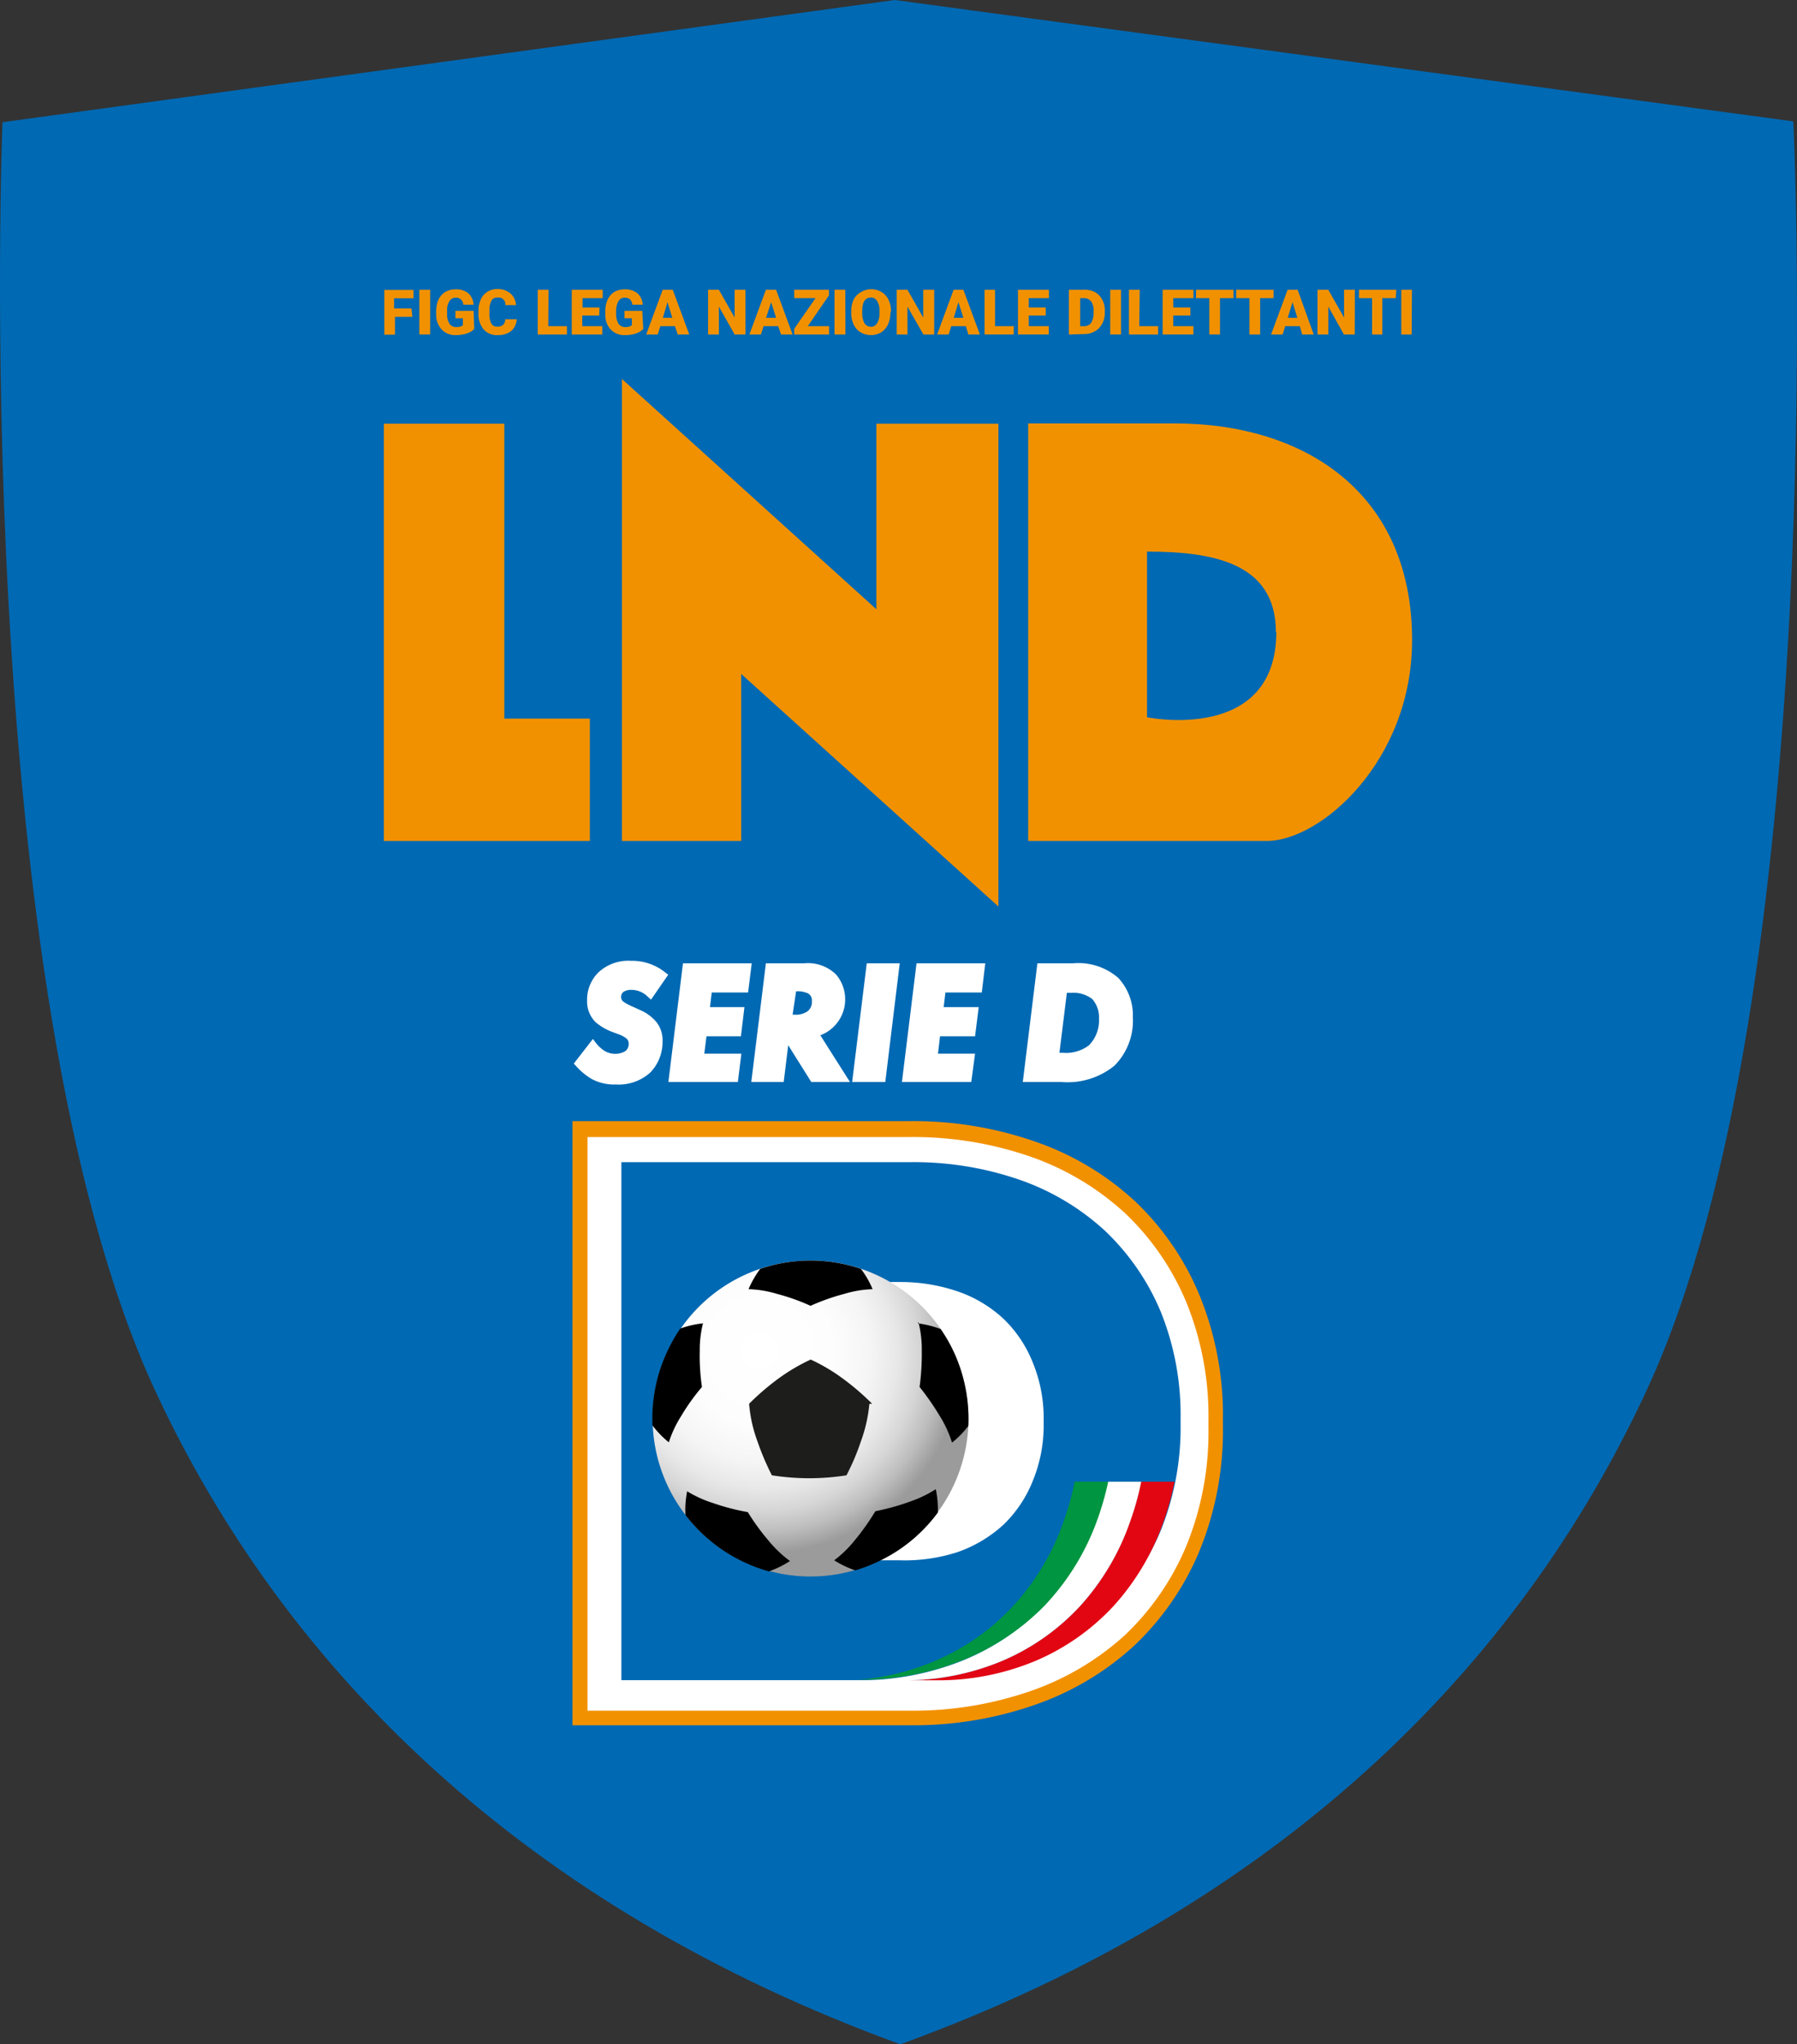 <svg xmlns="http://www.w3.org/2000/svg" xmlns:xlink="http://www.w3.org/1999/xlink" viewBox="0 0 123.11 140.02"><rect x="0" y="0" width="123.11" height="140.02" fill="#333333" stroke="none"/><defs><style>.cls-1,.cls-4{fill:#0069b3;}.cls-1{fill-rule:evenodd;}.cls-2{fill:#f29100;}.cls-3{fill:#fff;}.cls-5{fill:#e20613;}.cls-6{fill:#009540;}.cls-7{fill:url(#Sfumatura_senza_nome);}.cls-8{fill:#1d1d1b;}.cls-9{fill:#010000;}</style><radialGradient id="Sfumatura_senza_nome" cx="-1168.3" cy="-76.57" r="13.98" gradientTransform="matrix(-0.72, -0.7, -0.68, 0.7, -841.24, -671.68)" gradientUnits="userSpaceOnUse"><stop offset="0" stop-color="#fff"/><stop offset="0.37" stop-color="#fdfdfd"/><stop offset="0.55" stop-color="#f5f5f5"/><stop offset="0.68" stop-color="#e9e8e8"/><stop offset="0.79" stop-color="#d7d6d6"/><stop offset="0.89" stop-color="#bfbebe"/><stop offset="0.98" stop-color="#a2a1a1"/><stop offset="1" stop-color="#9c9b9b"/></radialGradient></defs><g id="Livello_2" data-name="Livello 2"><g id="Livello_1-2" data-name="Livello 1"><path class="cls-1" d="M122.83,8.31h0L61.3,0h0L.17,8.37s-2.35,59.07,10.4,86.75c8.9,19.25,25.4,35.54,51.11,44.9,25.79-9.36,42.29-25.65,51.18-44.9,12.52-27.16,10.1-85,10-86.75"/><polygon class="cls-2" points="68.4 62.09 50.78 46.16 50.78 57.6 42.61 57.6 42.61 25.96 60.04 41.73 60.04 29.02 68.4 29.02 68.4 62.09"/><polygon class="cls-2" points="26.3 57.6 26.3 29.02 34.55 29.02 34.55 49.22 40.41 49.22 40.41 57.6 26.3 57.6"/><path class="cls-2" d="M70.44,29V57.6H86.79c3.67,0,9.95-5.45,9.95-13.76C96.74,33.69,89.32,29,80.45,29Zm17,14.27c0,7.68-8.86,5.86-8.86,5.86V37.78c4.47,0,8.83.75,8.83,5.51Z"/><path class="cls-2" d="M28.25,21.7H27.06v1.22h-.73V19.86h2v.57H27v.7h1.19Z"/><path class="cls-2" d="M29.47,22.91h-.74V19.85h.74Z"/><path class="cls-2" d="M32.49,22.53a1.24,1.24,0,0,1-.5.31,2.51,2.51,0,0,1-.72.11,1.28,1.28,0,0,1-1-.37,1.48,1.48,0,0,1-.39-1v-.27a2,2,0,0,1,.16-.79A1.28,1.28,0,0,1,30.5,20a1.39,1.39,0,0,1,.69-.18,1.35,1.35,0,0,1,.89.26,1.2,1.2,0,0,1,.37.79h-.71a.58.58,0,0,0-.17-.37.52.52,0,0,0-.36-.11.49.49,0,0,0-.42.24,1.13,1.13,0,0,0-.16.67v.18a1.2,1.2,0,0,0,.16.69.53.53,0,0,0,.49.23.66.66,0,0,0,.43-.12V21.8H31.2v-.51h1.25Z"/><path class="cls-2" d="M35.4,21.87a1.16,1.16,0,0,1-.18.57,1,1,0,0,1-.44.38,1.46,1.46,0,0,1-.65.13,1.21,1.21,0,0,1-1-.39,1.64,1.64,0,0,1-.35-1.11V21.3a1.8,1.8,0,0,1,.16-.79,1.09,1.09,0,0,1,.45-.52,1.17,1.17,0,0,1,.68-.19,1.33,1.33,0,0,1,.9.3,1.13,1.13,0,0,1,.38.8h-.73a.46.46,0,0,0-.41-.52h-.14a.43.43,0,0,0-.4.21,1.35,1.35,0,0,0-.14.66v.21a1.41,1.41,0,0,0,.13.7.43.43,0,0,0,.42.21.55.55,0,0,0,.39-.12.49.49,0,0,0,.14-.38Z"/><path class="cls-2" d="M37.56,22.34h1.28v.57h-2V19.85h.74Z"/><path class="cls-2" d="M41.05,21.61H39.89v.73h1.37v.57H39.17V19.85h2.12v.57H39.91v.64h1.16Z"/><path class="cls-2" d="M44.07,22.53a1.24,1.24,0,0,1-.5.31,2.21,2.21,0,0,1-.72.11,1.28,1.28,0,0,1-1-.37,1.42,1.42,0,0,1-.38-1v-.27a1.8,1.8,0,0,1,.16-.79,1.26,1.26,0,0,1,.45-.52,1.39,1.39,0,0,1,.69-.18,1.35,1.35,0,0,1,.89.26,1.1,1.1,0,0,1,.37.79h-.71a.62.62,0,0,0-.16-.37.52.52,0,0,0-.36-.11.47.47,0,0,0-.43.24,1.33,1.33,0,0,0-.16.67v.18a1.28,1.28,0,0,0,.16.69.53.53,0,0,0,.49.23.66.66,0,0,0,.43-.12V21.8h-.51v-.51H44Z"/><path class="cls-2" d="M46.24,22.34h-1l-.18.57h-.79l1.13-3.06h.69l1.13,3.06h-.79Zm-.83-.57h.65l-.33-1.07Z"/><path class="cls-2" d="M51.07,22.91h-.74L49.25,21v1.91h-.74V19.85h.74l1.08,1.9v-1.9h.74Z"/><path class="cls-2" d="M53.31,22.34h-1l-.18.57h-.79l1.13-3.06h.7l1.13,3.06h-.79Zm-.83-.57h.69l-.34-1.07Z"/><path class="cls-2" d="M55.34,22.34H56.8v.57H54.41v-.39l1.46-2.1H54.41v-.57h2.38v.38Z"/><path class="cls-2" d="M57.92,22.91h-.75V19.85h.74Z"/><path class="cls-2" d="M61,21.44a1.81,1.81,0,0,1-.17.79,1.3,1.3,0,0,1-.47.54,1.43,1.43,0,0,1-1.39,0,1.22,1.22,0,0,1-.47-.51,1.71,1.71,0,0,1-.18-.77v-.17a1.82,1.82,0,0,1,.16-.8A1.23,1.23,0,0,1,59,20a1.37,1.37,0,0,1,1.39,0,1.23,1.23,0,0,1,.48.53,1.74,1.74,0,0,1,.17.78Zm-.75-.13a1.2,1.2,0,0,0-.16-.69.47.47,0,0,0-.43-.24c-.37,0-.57.28-.59.84v.22a1.37,1.37,0,0,0,.15.69.5.5,0,0,0,.44.25.47.47,0,0,0,.43-.24,1.28,1.28,0,0,0,.16-.69Z"/><path class="cls-2" d="M64,22.91h-.74L62.17,21v1.91h-.74V19.85h.74l1.08,1.9v-1.9H64Z"/><path class="cls-2" d="M66.17,22.34h-1l-.18.57H64.2l1.13-3.06H66l1.13,3.06h-.79Zm-.83-.57H66l-.34-1.07Z"/><path class="cls-2" d="M68.17,22.34h1.28v.57h-2V19.85h.72Z"/><path class="cls-2" d="M71.64,21.61H70.48v.73h1.37v.57H69.74V19.85h2.12v.57H70.48v.64h1.16Z"/><path class="cls-2" d="M73.23,22.91V19.85h1A1.52,1.52,0,0,1,75,20a1.28,1.28,0,0,1,.51.52,1.51,1.51,0,0,1,.18.75v.14a1.55,1.55,0,0,1-.18.76,1.25,1.25,0,0,1-.5.52,1.41,1.41,0,0,1-.72.19ZM74,20.42v1.92h.26a.58.58,0,0,0,.49-.22,1.23,1.23,0,0,0,.17-.68v-.13a1.06,1.06,0,0,0-.17-.67.6.6,0,0,0-.5-.22Z"/><path class="cls-2" d="M76.8,22.91h-.74V19.85h.74Z"/><path class="cls-2" d="M78.05,22.34h1.29v.57h-2V19.85h.74Z"/><path class="cls-2" d="M81.55,21.61H80.38v.73h1.38v.57H79.65V19.85h2.11v.57H80.38v.64h1.17Z"/><path class="cls-2" d="M84.5,20.42h-.92v2.49h-.73V20.42h-.91v-.57H84.5Z"/><path class="cls-2" d="M87.25,20.42h-.92v2.49H85.6V20.42h-.91v-.57h2.56Z"/><path class="cls-2" d="M89.05,22.34h-1l-.18.57h-.79l1.13-3.06h.69L90,22.91h-.79Zm-.83-.57h.66l-.33-1.07Z"/><path class="cls-2" d="M92.81,22.91h-.74L91,21v1.91h-.74V19.85H91l1.08,1.9v-1.9h.74Z"/><path class="cls-2" d="M95.62,20.42H94.7v2.49H94V20.42h-.9v-.57h2.56Z"/><path class="cls-2" d="M96.71,22.91H96V19.85h.73Z"/><path class="cls-3" d="M44.5,68.09a1.86,1.86,0,0,0-1.28-.54,1.15,1.15,0,0,0-.72.19.74.74,0,0,0-.26.55.62.62,0,0,0,.26.51,3.12,3.12,0,0,0,.74.4l.45.21a2.59,2.59,0,0,1,1,.73,1.76,1.76,0,0,1,.39,1.19,2.79,2.79,0,0,1-.76,2,3.54,3.54,0,0,1-3.71.4,4.09,4.09,0,0,1-1-.81l1-1.25a3,3,0,0,0,.64.6,1.76,1.76,0,0,0,.89.25,1.58,1.58,0,0,0,.85-.24.9.9,0,0,0,.32-.71.71.71,0,0,0-.22-.52,1.84,1.84,0,0,0-.61-.34L42,70.47A3.27,3.27,0,0,1,41,69.8a1.82,1.82,0,0,1-.5-1.29,2.42,2.42,0,0,1,.69-1.73,2.78,2.78,0,0,1,2-.72,3.36,3.36,0,0,1,2.21.76Z"/><path class="cls-3" d="M42.17,74.28a3.22,3.22,0,0,1-1.64-.38A4.5,4.5,0,0,1,39.45,73l-.14-.15,1.31-1.69.2.27a2.48,2.48,0,0,0,.58.54,1.44,1.44,0,0,0,.75.21,1.32,1.32,0,0,0,.7-.19.63.63,0,0,0,.22-.51.47.47,0,0,0-.15-.35,2,2,0,0,0-.52-.28L42,70.7h0A3.79,3.79,0,0,1,40.79,70a2,2,0,0,1-.57-1.46A2.63,2.63,0,0,1,41,66.6a3,3,0,0,1,2.23-.79,3.6,3.6,0,0,1,2.36.81l.19.14-1.18,1.71-.21-.19a1.59,1.59,0,0,0-1.11-.48,1,1,0,0,0-.56.13.46.46,0,0,0-.17.36.4.4,0,0,0,.16.32,3.48,3.48,0,0,0,.66.35l.48.22a3,3,0,0,1,1.1.8,2,2,0,0,1,.44,1.35,3,3,0,0,1-.84,2.13A3.23,3.23,0,0,1,42.17,74.28ZM40,72.85a3.94,3.94,0,0,0,.8.61,2.72,2.72,0,0,0,1.4.32,2.67,2.67,0,0,0,2-.67,2.55,2.55,0,0,0,.69-1.78,1.51,1.51,0,0,0-.33-1,2.33,2.33,0,0,0-.92-.66l-.44-.21a3,3,0,0,1-.8-.44.86.86,0,0,1-.35-.7,1,1,0,0,1,.35-.75,1.45,1.45,0,0,1,.88-.24,2.08,2.08,0,0,1,1.23.43l.59-.86a3.12,3.12,0,0,0-1.87-.56,2.54,2.54,0,0,0-1.88.65,2.09,2.09,0,0,0-.61,1.55,1.54,1.54,0,0,0,.43,1.11,3.43,3.43,0,0,0,1,.62l.46.18a2.27,2.27,0,0,1,.69.4,1,1,0,0,1,.29.7,1.14,1.14,0,0,1-.42.91,1.87,1.87,0,0,1-2,0,2.86,2.86,0,0,1-.5-.42Z"/><path class="cls-3" d="M51,67.7H48.54l-.18,1.47h2.4l-.18,1.49H48.17L48,72.35H50.5l-.18,1.49H46.07L47,66.21h4.21Z"/><path class="cls-3" d="M50.55,74.11H45.79l1-8.13H51.5l-.25,2H48.76l-.12,1H51l-.24,2H48.4l-.15,1.19h2.54Zm-4.19-.5H50.1l.13-1H47.69L48,70.42h2.4l.12-1h-2.4l.24-2h2.49l.12-1h-3.7Z"/><path class="cls-3" d="M55.08,66.23a2.5,2.5,0,0,1,2,.69,2.15,2.15,0,0,1,.55,1.55A2.3,2.3,0,0,1,57,70.14a2.47,2.47,0,0,1-1.21.62l2,3.1H55.73l-1.84-3-.37,3H51.76l.94-7.63ZM54,69.7h.44a1.78,1.78,0,0,0,1-.28,1.06,1.06,0,0,0,.39-.89.81.81,0,0,0-.37-.74,1.82,1.82,0,0,0-1-.19h-.26Z"/><path class="cls-3" d="M58.23,74.11H55.58L54,71.59l-.31,2.52H51.47l1-8.13h2.61a2.76,2.76,0,0,1,2.2.77,2.63,2.63,0,0,1-1.08,4.16Zm-2.37-.5h1.46l-1.92-3,.36-.07A2.22,2.22,0,0,0,56.85,70a2.09,2.09,0,0,0,.55-1.49,1.89,1.89,0,0,0-.48-1.38,2.27,2.27,0,0,0-1.84-.61H52.91L52,73.64h1.26l.43-3.5ZM54.45,70h-.72l.33-2.6h.48a2,2,0,0,1,1.1.23,1.06,1.06,0,0,1,.48,1,1.31,1.31,0,0,1-.49,1.09A1.83,1.83,0,0,1,54.45,70Zm-.15-.5h.15a1.41,1.41,0,0,0,.87-.23.79.79,0,0,0,.3-.69.54.54,0,0,0-.25-.53,1.68,1.68,0,0,0-.83-.15h0Z"/><path class="cls-3" d="M61.36,66.23l-.94,7.63H58.66l.94-7.63Z"/><path class="cls-3" d="M60.65,74.11H58.38l1-8.13h2.26Zm-1.7-.5h1.22l.88-7.13H59.79Z"/><path class="cls-3" d="M67,67.7H64.54l-.19,1.47h2.4l-.18,1.53h-2.4L64,72.39H66.5l-.18,1.49H62.07L63,66.25h4.16Z"/><path class="cls-3" d="M66.54,74.11H61.79l1-8.13H67.5l-.24,2H64.77l-.12,1h2.4l-.25,2H64.4l-.14,1.19H66.8Zm-4.19-.5H66.1l.12-1H63.68L64,70.42h2.4l.12-1h-2.4l.25-2h2.49l.12-1h-3.7Z"/><path class="cls-3" d="M73.52,66.23a4.08,4.08,0,0,1,2.91,1,3.45,3.45,0,0,1,.92,2.54,4,4,0,0,1-1.18,3,4.72,4.72,0,0,1-3.46,1.06H70.36l.94-7.63ZM72.3,72.37h.53a2.87,2.87,0,0,0,2-.58,2.7,2.7,0,0,0,.76-2A2.12,2.12,0,0,0,75,68.25a2.41,2.41,0,0,0-1.59-.53h-.53Z"/><path class="cls-3" d="M72.7,74.11H70.07l1-8.13h2.45a4.16,4.16,0,0,1,3.09,1,3.76,3.76,0,0,1,1,2.71A4.35,4.35,0,0,1,76.34,73,5.1,5.1,0,0,1,72.7,74.11Zm-2.06-.5H72.7a4.54,4.54,0,0,0,3.29-1,3.82,3.82,0,0,0,1.11-2.88,3.3,3.3,0,0,0-.84-2.36,3.75,3.75,0,0,0-2.74-.9h-2Zm2.19-1H72l.64-5.15h.75a2.58,2.58,0,0,1,1.77.61,2.3,2.3,0,0,1,.62,1.71A3,3,0,0,1,74.94,72a3.1,3.1,0,0,1-2.11.66Zm-.25-.5h.25a2.58,2.58,0,0,0,1.78-.52,2.43,2.43,0,0,0,.68-1.81,1.88,1.88,0,0,0-.47-1.36A2.15,2.15,0,0,0,73.4,68h-.31Z"/><path class="cls-3" d="M62.36,117.7H39.73V77.3H62.36a25.08,25.08,0,0,1,8.41,1.4,18.8,18.8,0,0,1,6.64,4A18.41,18.41,0,0,1,81.74,89a21.33,21.33,0,0,1,1.57,8.35v.37A21.28,21.28,0,0,1,81.74,106a18.41,18.41,0,0,1-4.33,6.28,18.8,18.8,0,0,1-6.64,4A25.06,25.06,0,0,1,62.36,117.7Z"/><path class="cls-2" d="M62.36,118.17H39.22V76.79H62.36a25.32,25.32,0,0,1,8.58,1.41,19.3,19.3,0,0,1,6.82,4.08,18.71,18.71,0,0,1,4.41,6.42,21.59,21.59,0,0,1,1.61,8.55v.45a21.72,21.72,0,0,1-1.61,8.54,19,19,0,0,1-4.45,6.46,19.42,19.42,0,0,1-6.82,4.07A25.29,25.29,0,0,1,62.36,118.17Zm-22.11-1H62.36a24.53,24.53,0,0,0,8.23-1.34A18.61,18.61,0,0,0,77.06,112a17.93,17.93,0,0,0,4.21-6.11,20.62,20.62,0,0,0,1.52-8.14v-.41a20.7,20.7,0,0,0-1.52-8.15,17.93,17.93,0,0,0-4.21-6.11,18.61,18.61,0,0,0-6.47-3.86,24.53,24.53,0,0,0-8.23-1.34H40.25Z"/><path class="cls-4" d="M62.47,115.08H42.57V79.6h19.9a22.15,22.15,0,0,1,7.39,1.21A16.71,16.71,0,0,1,75.7,84.3a16.31,16.31,0,0,1,3.81,5.52,18.84,18.84,0,0,1,1.37,7.34v.36a18.84,18.84,0,0,1-1.37,7.34,16.31,16.31,0,0,1-3.81,5.52,16.71,16.71,0,0,1-5.84,3.49A22.15,22.15,0,0,1,62.47,115.08Z"/><path class="cls-5" d="M80.5,101.49H78.17a18.85,18.85,0,0,1-.74,2.67A16.79,16.79,0,0,1,74,110a15.56,15.56,0,0,1-5.35,3.76,17.28,17.28,0,0,1-6.88,1.33h2.29a17.28,17.28,0,0,0,6.88-1.33A15.6,15.6,0,0,0,76.29,110a16.79,16.79,0,0,0,3.44-5.83,18.81,18.81,0,0,0,.73-2.67"/><path class="cls-3" d="M78.17,101.49H75.88a20.39,20.39,0,0,1-.77,2.67A16.79,16.79,0,0,1,71.5,110a16.39,16.39,0,0,1-5.61,3.76,19,19,0,0,1-7.11,1.33h3a17.28,17.28,0,0,0,6.88-1.33A15.56,15.56,0,0,0,74,110a16.79,16.79,0,0,0,3.44-5.83,18.85,18.85,0,0,0,.74-2.67"/><path class="cls-6" d="M75.92,101.49h-2.3a19,19,0,0,1-.74,2.68A16.68,16.68,0,0,1,69.41,110a15.58,15.58,0,0,1-5.4,3.78,16.59,16.59,0,0,1-5.19,1.27,18.82,18.82,0,0,0,7.11-1.33A16.39,16.39,0,0,0,71.54,110a16.79,16.79,0,0,0,3.61-5.83,20.39,20.39,0,0,0,.77-2.67"/><path class="cls-3" d="M61.63,106.87H50.94V87.81H61.63a12.11,12.11,0,0,1,4,.65,8.79,8.79,0,0,1,3.13,1.88,8.49,8.49,0,0,1,2,3,10,10,0,0,1,.74,3.94v.2a10,10,0,0,1-.74,3.94,8.58,8.58,0,0,1-2,3,9.09,9.09,0,0,1-3.13,1.88A11.78,11.78,0,0,1,61.63,106.87Z"/><path class="cls-7" d="M66.35,97.18A10.82,10.82,0,1,1,55.53,86.34,10.81,10.81,0,0,1,66.35,97.18Z"/><path class="cls-8" d="M59.75,96.15a17.27,17.27,0,0,0-2-1.72,12.61,12.61,0,0,0-2.21-1.31,13.07,13.07,0,0,0-2.22,1.31,17.27,17.27,0,0,0-2,1.72,9.63,9.63,0,0,0,.56,2.54,18.15,18.15,0,0,0,1,2.36,16.88,16.88,0,0,0,2.56.2h0a16.75,16.75,0,0,0,2.55-.2,15.76,15.76,0,0,0,1-2.36,10.05,10.05,0,0,0,.57-2.54"/><path class="cls-9" d="M59.78,88.3a6.2,6.2,0,0,0-.8-1.39,10.73,10.73,0,0,0-6.9,0,6.87,6.87,0,0,0-.8,1.39,7.5,7.5,0,0,1,1.94.32,14.41,14.41,0,0,1,2.31.82,14.88,14.88,0,0,1,2.32-.82,7.49,7.49,0,0,1,1.93-.32"/><path class="cls-9" d="M48.17,90.64A6.54,6.54,0,0,0,46.6,91a11.29,11.29,0,0,0-1.49,3.16,11,11,0,0,0-.41,3.47,6.47,6.47,0,0,0,1.12,1.16A7.76,7.76,0,0,1,46.66,97a14.23,14.23,0,0,1,1.43-2,14.45,14.45,0,0,1-.15-2.46,7.46,7.46,0,0,1,.23-1.94"/><path class="cls-9" d="M47.07,102.17a6.6,6.6,0,0,0-.11,1.6,10.9,10.9,0,0,0,5.72,3.86,6.89,6.89,0,0,0,1.44-.71,8,8,0,0,1-1.43-1.35,15.73,15.73,0,0,1-1.46-2,15.14,15.14,0,0,1-2.38-.62,7.93,7.93,0,0,1-1.78-.81"/><path class="cls-9" d="M64.11,102a6.62,6.62,0,0,1,.14,1.6,10.73,10.73,0,0,1-2.5,2.44,11.19,11.19,0,0,1-3.15,1.52,6.43,6.43,0,0,1-1.45-.69,7.83,7.83,0,0,0,1.4-1.36,16.45,16.45,0,0,0,1.42-2,16,16,0,0,0,2.37-.66,8.24,8.24,0,0,0,1.77-.85"/><path class="cls-9" d="M62.88,90.64a7,7,0,0,1,1.56.39,10.53,10.53,0,0,1,1.49,3.16,11,11,0,0,1,.41,3.47,6.1,6.1,0,0,1-1.12,1.15A7.73,7.73,0,0,0,64.39,97,17.71,17.71,0,0,0,63,95a16.7,16.7,0,0,0,.15-2.45,7.54,7.54,0,0,0-.23-2"/></g></g></svg>